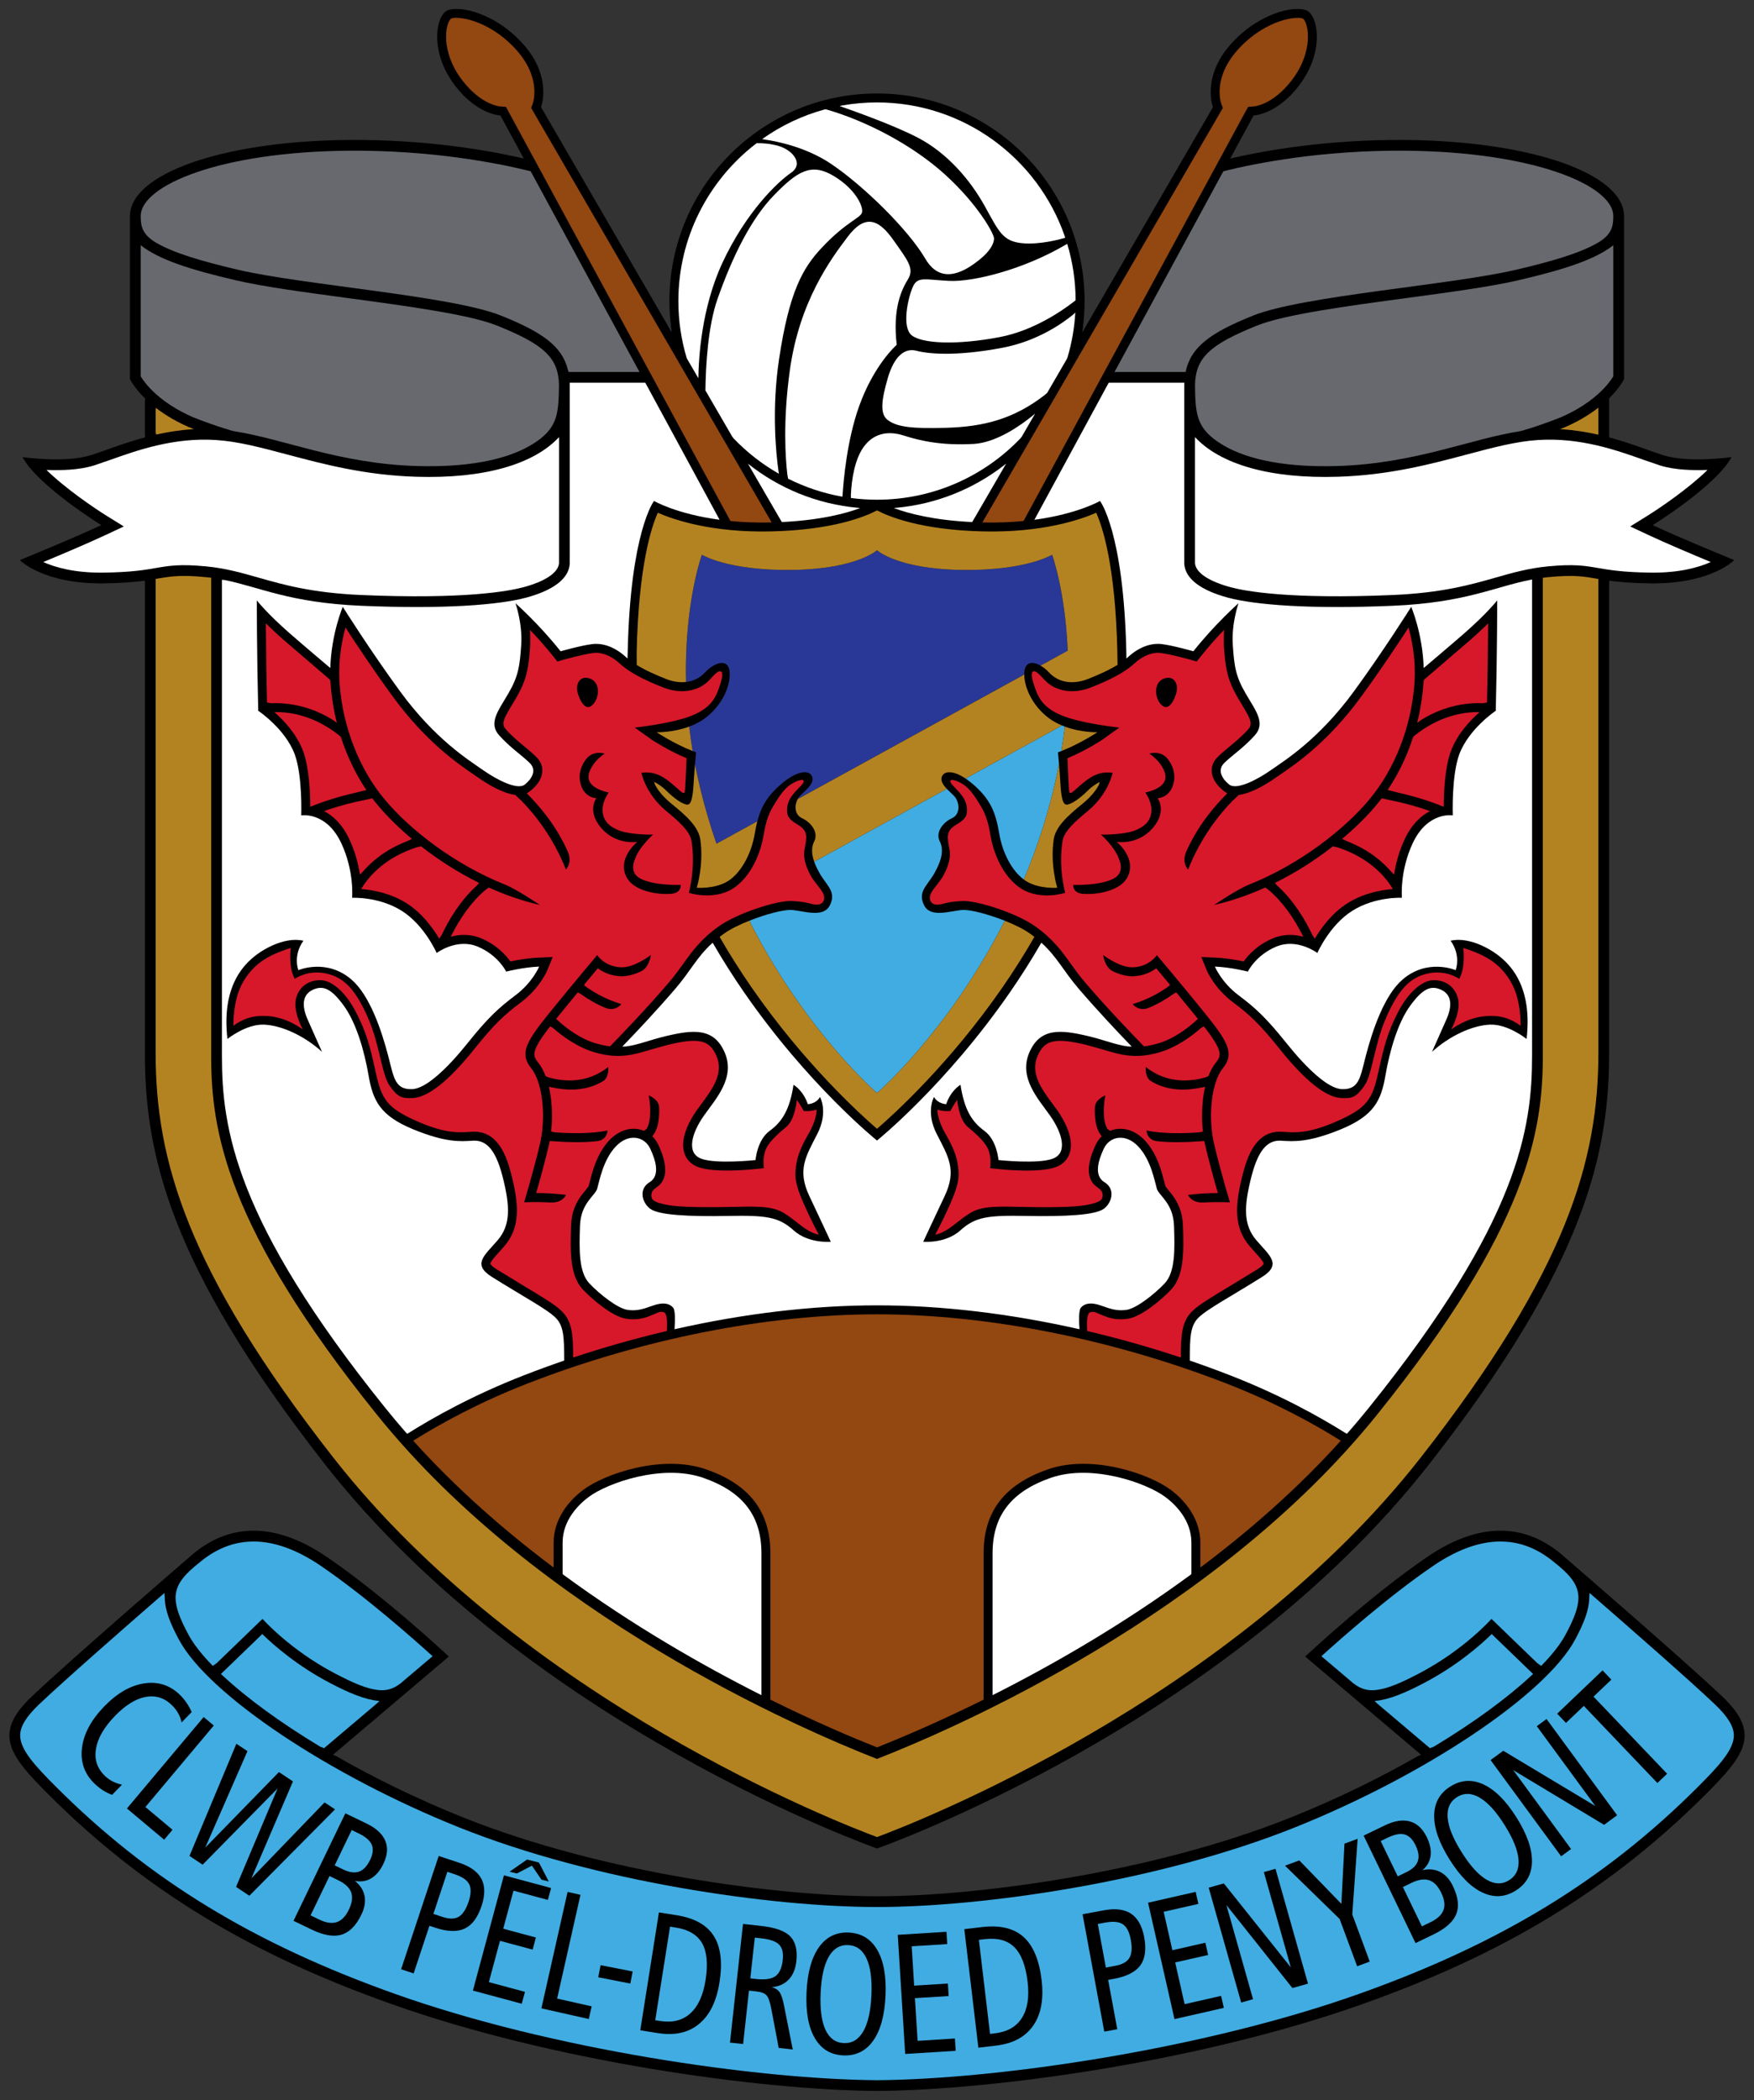 <svg xmlns="http://www.w3.org/2000/svg" xmlns:xlink="http://www.w3.org/1999/xlink" version="1.1" id="Ñëîé_1" x="0px" y="0px" width="289px" height="346px" viewBox="0 0 289 346" xml:space="preserve"><rect x="0" y="0" width="289" height="346" fill="#333333" stroke="none"/> <g> <path d="M178.304,54.792l21.553-37.142c0,0-2.03-5.177,3.347-10.823c4.917-5.167,10.969-6.053,12.396-4.919 c1.724,1.368,2.424,6.978-1.573,12.201c-3.69,4.819-7.479,4.918-7.479,4.918l-3.741,6.903l-0.105,0.186 c5.92-1.365,16.104-3.145,28.729-3.056c20.958,0.148,36.159,5.609,36.159,12.545v26.861c0,0-0.658,1.38-2.469,3.164l0.008,0.23 v5.978l0.027,0.233c3.673,0.99,6.729,2.257,8.928,2.939c4.279,1.329,11.217,0.295,11.217,0.295 c-2.51,4.723-12.988,11.217-12.988,11.217c4.723,2.213,13.43,5.756,13.43,5.756s-3.836,3.985-13.873,3.837 c-3.104-0.045-5.147-0.232-6.719-0.447l-0.021,0.298v76.942c0.099,16.923-3.847,35.322-29.614,68.282 c-33.847,43.294-91.012,63.362-91.012,63.362s-57.166-20.068-91.012-63.362c-25.769-32.96-29.715-51.359-29.616-68.282V95.672 l-0.443,0.051c-1.514,0.19-3.465,0.349-6.297,0.391C7.097,96.262,3.26,92.277,3.26,92.277s8.708-3.542,13.431-5.756 c0,0-10.479-6.494-12.988-11.217c0,0,6.937,1.034,11.216-0.295c2.213-0.687,5.295-1.965,9-2.959l-0.046-0.534v-5.46l0.045-0.391 c-1.839-1.801-2.505-3.2-2.505-3.2V35.604c0-6.936,15.201-12.397,36.158-12.545c12.315-0.086,22.31,1.604,28.287,2.955l0.438,0.099 l-3.842-7.086c0,0-3.788-0.1-7.477-4.918C70.979,8.885,71.68,3.275,73.402,1.907c1.426-1.134,7.478-0.248,12.397,4.919 c5.376,5.646,3.345,10.823,3.345,10.823l21.375,36.837l0.161,0.263c-0.253-1.677-0.384-3.395-0.384-5.144 c0-18.891,15.313-34.204,34.204-34.204c18.892,0,34.204,15.313,34.204,34.204c0,1.557-0.104,3.088-0.306,4.59 c-0.043,0.325-0.092,0.649-0.143,0.971"></path> <path fill="#293896" d="M124.452,135.495l-6.381,3.506l-0.1-0.21c-0.99-2.877-1.878-5.888-2.63-9.027 c-0.262-1.096-0.499-2.178-0.71-3.241l-0.123-0.599c0.093-1.119,0.179-1.976,0.179-1.976c-0.192-0.068-0.383-0.14-0.575-0.214 l-0.059-0.421c-0.176-1.107-0.329-2.192-0.456-3.255l-0.014-0.358c0.447-0.167,0.897-0.361,1.34-0.591 c3.188-1.653,5.313-5.196,5.313-8.028c0-2.834-2.48-2.008-4.132-0.237c-0.859,0.92-1.94,1.394-3.08,1.521l0.004-0.348 c-0.264-12.694,2.616-20.625,2.616-20.625s4.253,2.656,14.883,2.509c10.631-0.148,13.972-3.247,13.972-3.247h0.001 c0,0,3.341,3.099,13.972,3.247c10.631,0.147,14.883-2.509,14.883-2.509s2.143,5.898,2.563,15.662l0.016,0.146l-4.253,2.337 l-0.239,0.132c-1.355-0.776-2.678-0.658-2.678,1.411l-0.208,0.174l-36.671,20.156l-0.44,0.219c0.074-0.135,0.157-0.257,0.246-0.36 c0.708-0.827,2.597-2.125,2.125-3.307c-0.471-1.18-2.479-1.062-5.194,1.298c-2.165,1.883-3.204,3.615-3.835,6.035L124.452,135.495z "></path> <path fill="#40ACE2" d="M165.389,152.028c-9.199,17.982-20.889,28.064-20.889,28.064s-11.67-10.064-20.862-28.017l-0.13-0.399 c2.703-1.068,5.628-1.827,6.882-1.752c2.007,0.118,5.313,1.417,6.376-0.827c1.062-2.243-0.591-3.188-1.771-5.313 c-0.367-0.659-0.653-1.273-0.854-1.848l0.366-0.16l21.187-11.646l0.304-0.17c0.468,0.493,1.003,0.946,1.314,1.308 c0.708,0.826,1.061,2.833-0.473,3.542c-1.535,0.708-2.716,2.362-2.007,3.778c0.708,1.417,0.353,3.07-0.827,5.195 c-1.181,2.125-2.833,3.07-1.771,5.313c1.063,2.243,4.37,0.944,6.376,0.827c1.267-0.075,4.237,0.698,6.962,1.782L165.389,152.028z"></path> <path fill="#40ACE2" d="M159.098,128.271c0.405,0.273,0.835,0.601,1.282,0.99c2.717,2.362,3.662,4.487,4.252,8.029 c0.549,3.3,2.125,6.191,4.056,7.621l0.182-0.418c1.876-4.529,3.526-9.447,4.791-14.729c0.253-1.061,0.482-2.106,0.689-3.137 l0.134-0.81c-0.089-1.066-0.169-1.869-0.169-1.869c0.198-0.07,0.396-0.145,0.593-0.222l0.042-0.424 c0.173-1.078,0.319-2.135,0.445-3.171l0.064-0.417c-0.168-0.062-0.338-0.128-0.508-0.2l-0.311,0.205l-15.241,8.375L159.098,128.271 z"></path> <path d="M144.5,344.5c-19.482-0.147-53.426-4.87-79.992-14.315c-19.987-7.105-38.814-16.823-56.525-34.534 c-6.509-6.51-9.15-10.037-2.804-16.088c6.347-6.051,26.713-23.613,26.713-23.613c5.018-4.133,12.25-6.051,21.991,0.59 c9.486,6.469,20.071,16.383,20.071,16.383l-19.09,16.186l0.517,0.215c6.243,3.59,13.339,7.074,20.935,10.115 c23.139,9.267,52.147,12.988,68.185,12.988h0.001c16.037,0,45.045-3.722,68.185-12.988c7.595-3.041,14.69-6.525,20.935-10.115 l0.518-0.215l-19.09-16.186c0,0,10.584-9.914,20.071-16.383c9.74-6.641,16.972-4.723,21.989-0.59c0,0,20.367,17.563,26.715,23.613 c6.344,6.051,3.702,9.578-2.806,16.088c-17.709,17.711-36.537,27.429-56.524,34.534C197.927,339.63,163.983,344.353,144.5,344.5 L144.5,344.5z"></path> <path fill="#67696F" d="M31.82,68.748c-5.694-2.468-8.016-5.717-8.636-6.741c0-0.619,0-13.281,0-20.842l0.003-0.768 c2.973,2.398,8.347,4.078,15.681,5.786c4.521,1.053,11.221,1.955,18.313,2.911c9.884,1.331,20.104,2.708,24.673,4.536 c7.832,3.132,10.132,5.323,10.252,9.767c-0.075,4.823-0.148,7.258-4.578,9.911c-4.32,2.588-10.921,3.718-18.89,3.472 c-12.843-0.396-21.885-4.477-30.11-5.738C38.53,71.042,36.098,70.435,31.82,68.748z"></path> <path fill="#FFFFFF" d="M92.108,72.019c-0.001,8.592-0.001,20.631-0.001,20.758c-0.104,1.559-2.257,3.012-5.917,3.988 c-2.346,0.625-9.634,2.001-26.624,1.271c-8.159-0.353-12.845-1.688-16.98-2.868c-2.778-0.792-5.402-1.541-8.607-1.849 c-4.327-0.416-6.087-0.113-8.316,0.269c-1.88,0.324-4.009,0.689-8.556,0.756c-4.772,0.07-7.984-0.853-9.982-1.743 c2.976-1.237,7.375-3.096,10.317-4.475l2.958-1.387l-2.776-1.722c-2.088-1.295-6.882-4.556-9.966-7.592 c2.417,0.095,5.422,0.011,7.785-0.723l2.769-0.948c4.401-1.566,10.43-3.713,17.401-3.256c3.633,0.237,7.374,1.234,11.706,2.386 c5.999,1.596,12.798,3.405,21.267,3.667C79.697,78.895,87.91,76.53,92.108,72.019z"></path> <path fill="#40ACE2" d="M144.489,342.73c20.022-0.151,53.729-5.083,79.41-14.214c23.339-8.298,40.569-18.82,55.867-34.12 c3.367-3.366,5.942-6.132,5.914-8.498c-0.017-1.46-0.996-3.067-3.08-5.054c-4.089-3.899-14.173-12.727-20.697-18.398l-0.051,0.813 c-0.025,2.047-0.915,4.252-2.346,6.911c-4.858,9.03-24.702,22.318-46.162,30.912c-22.502,9.01-51.46,13.113-68.843,13.113H144.5 c-17.383,0-46.34-4.104-68.843-13.113c-21.458-8.594-41.305-21.882-46.161-30.912c-1.43-2.659-2.32-4.864-2.346-6.911l-0.051-0.813 c-6.524,5.672-16.607,14.499-20.698,18.398c-2.084,1.986-3.063,3.594-3.08,5.054c-0.028,2.366,2.546,5.132,5.914,8.498 c15.298,15.3,32.528,25.822,55.866,34.12c25.682,9.131,59.388,14.063,79.411,14.214H144.489z"></path> <path fill="#67696F" d="M195.22,61.284h-11.364l-0.234,0.03l17.835-32.898l0.13-0.208c5.495-1.356,16.275-3.473,29.831-3.377 c21.247,0.149,34.399,5.709,34.399,10.773c0,1.55-0.181,2.998-2.525,4.377c-2.856,1.68-7.448,3.055-13.562,4.478 c-10.774,2.51-35.125,4.28-43.243,7.527c-7.021,2.809-10.288,5.175-11.137,9.299L195.22,61.284z"></path> <path fill="#FFFFFF" d="M196.305,259.021v-4.843c0-3.758-2.682-6.329-4.281-7.526c-3.18-2.385-12.198-5.489-18.85-3.182 c-6.572,2.28-9.634,6.247-9.634,12.479v23.097l-0.001,0.248c9.66-4.869,21.29-11.503,32.757-19.933L196.305,259.021z"></path> <path fill="#FFFFFF" d="M92.697,259.147v-4.969c0-3.758,2.682-6.329,4.279-7.526c3.181-2.385,12.2-5.489,18.851-3.182 c6.573,2.28,9.634,6.247,9.634,12.479v23.048v0.296c-9.662-4.868-21.288-11.502-32.755-19.931L92.697,259.147z"></path> <path fill="#67696F" d="M250.472,71.042c-8.226,1.262-17.268,5.342-30.111,5.738c-7.968,0.246-14.569-0.884-18.889-3.472 c-4.43-2.652-4.505-5.088-4.578-9.911c0.119-4.443,2.42-6.634,10.251-9.767c4.57-1.828,14.789-3.205,24.674-4.536 c7.092-0.956,13.793-1.858,18.313-2.911c7.334-1.708,12.708-3.388,15.682-5.786l0.003,0.768c0,7.561,0,20.223,0,20.842 c-0.621,1.023-2.94,4.272-8.635,6.741C252.903,70.435,250.472,71.042,250.472,71.042z"></path> <path fill="#FFFFFF" d="M220.414,78.55c8.468-0.262,15.269-2.071,21.268-3.667c4.332-1.152,8.072-2.148,11.706-2.386 c6.973-0.457,13,1.689,17.401,3.256l2.767,0.948c2.365,0.733,5.368,0.818,7.785,0.723c-3.084,3.036-7.876,6.297-9.964,7.592 l-2.776,1.722l2.958,1.387c2.941,1.379,7.341,3.238,10.316,4.475c-1.996,0.891-5.21,1.813-9.982,1.743 c-4.546-0.066-6.677-0.432-8.556-0.756c-2.229-0.382-3.988-0.685-8.315-0.269c-3.205,0.309-5.83,1.057-8.605,1.849 c-4.136,1.18-8.822,2.516-16.981,2.868c-16.991,0.73-24.279-0.646-26.623-1.271c-3.659-0.976-5.813-2.429-5.917-3.988 c0-0.126-0.001-12.166-0.001-20.758C201.092,76.53,209.304,78.895,220.414,78.55z"></path> <path fill="#D7182A" d="M54.649,118.499c-3.837-2.328-7.479-2.742-9.994-2.638l-0.662-0.117c-0.117-5.172-0.167-9.915-0.189-13.042 c0.799,0.792,1.767,1.709,2.967,2.759l7.618,6.545l0.083,0.609c0.146,2.122,0.486,4.301,1.028,6.469L54.649,118.499z"></path> <path fill="#D7182A" d="M78.577,145.895c-2.802,2.523-4.698,5.795-5.821,8.177l-0.39,0.583c-1-1.694-2.802-4.228-5.423-5.865 c-2.726-1.704-5.676-2.181-7.435-2.308l0.368-0.599c1.345-1.988,3.948-4.696,8.7-6.261l0.808-0.181 c2.772,2.166,6.003,4.272,9.557,6.029L78.577,145.895z"></path> <path fill="#D7182A" d="M67.081,138.592c-3.471,1.34-5.792,3.271-7.307,5.029l-0.479,0.476c-0.243-1.656-0.736-3.682-1.713-5.777 c-1.204-2.578-2.762-3.956-4.199-4.683l0.879-0.301c1.643-0.549,3.698-1.123,6.154-1.6l0.928-0.208 c0.298,0.393,0.604,0.779,0.922,1.158c1.438,1.72,3.336,3.627,5.604,5.53L67.081,138.592z"></path> <path fill="#D7182A" d="M58.455,130.639c-2.777,0.629-4.973,1.357-6.572,1.983l-0.76,0.299c-0.007-2.205-0.166-6.389-1.169-9.126 c-1.036-2.827-3.182-5.096-4.74-6.465l0.846-0.006c2.626,0.118,6.151,0.942,9.741,3.77l0.357,0.307 c0.977,3.053,2.37,6.036,4.207,8.761C60.367,130.162,58.868,130.545,58.455,130.639z"></path> <path fill="#D7182A" d="M234.351,118.499c3.838-2.328,7.479-2.742,9.996-2.638l0.662-0.117c0.115-5.172,0.167-9.915,0.188-13.042 c-0.8,0.792-1.768,1.709-2.968,2.759l-7.618,6.545l-0.083,0.609c-0.146,2.122-0.484,4.301-1.028,6.469L234.351,118.499z"></path> <path fill="#D7182A" d="M210.423,145.895c2.802,2.523,4.699,5.795,5.824,8.177l0.388,0.583c1.001-1.694,2.803-4.228,5.423-5.865 c2.726-1.704,5.676-2.181,7.436-2.308l-0.369-0.599c-1.345-1.988-3.948-4.696-8.699-6.261l-0.807-0.181 c-2.773,2.166-6.003,4.272-9.557,6.029L210.423,145.895z"></path> <path fill="#D7182A" d="M221.92,138.592c3.471,1.34,5.791,3.271,7.308,5.029l0.478,0.476c0.243-1.656,0.737-3.682,1.715-5.777 c1.203-2.578,2.764-3.956,4.198-4.683l-0.879-0.301c-1.644-0.549-3.699-1.123-6.154-1.6l-0.927-0.208 c-0.3,0.393-0.605,0.779-0.922,1.158c-1.438,1.72-3.338,3.627-5.604,5.53L221.92,138.592z"></path> <path fill="#D7182A" d="M230.546,130.639c2.777,0.629,4.974,1.357,6.572,1.983l0.759,0.299c0.008-2.205,0.165-6.389,1.168-9.126 c1.038-2.827,3.183-5.096,4.741-6.465l-0.846-0.006c-2.628,0.118-6.152,0.942-9.74,3.77l-0.359,0.307 c-0.976,3.053-2.368,6.036-4.208,8.761C228.633,130.162,230.135,130.545,230.546,130.639z"></path> <path fill="#934711" d="M161.978,86.078c2.343,0.055,4.479-0.031,6.401-0.209l0.278-0.049l36.592-67.497l0.415-0.728l0.825-0.044 c0.13-0.007,3.206-0.218,6.364-4.342c3.622-4.732,2.776-9.393,1.852-10.13c-0.781-0.452-5.859-0.041-10.435,4.765 c-4.606,4.837-3.101,9.1-3.034,9.279l0.246,0.665l-39.641,68.314L161.978,86.078z"></path> <path fill="#934711" d="M127.009,85.843L87.868,18.39l-0.343-0.615l0.24-0.651c0.066-0.179,1.571-4.442-3.035-9.279 c-4.576-4.806-9.654-5.216-10.411-4.782c-0.949,0.754-1.795,5.415,1.829,10.147c3.157,4.125,6.234,4.335,6.364,4.342l0.845,0.045 l36.899,68.063l0.111,0.187c1.989,0.193,4.209,0.29,6.657,0.232c0.044-0.001,0.089-0.002,0.134-0.003L127.009,85.843z"></path> <path fill="#FFFFFF" d="M125.988,22.99c2.084,0.302,6.846,1.254,10.936,4.005c5.412,3.64,12.791,10.921,15.545,15.644 c2.755,4.723,6.986,1.672,8.855,0.196c1.869-1.476,2.459-2.754,2.459-3.542c0-0.787-2.655-5.608-8.067-10.528 c-5.292-4.811-12.842-8.776-19.43-10.696l-0.284-0.074c-3.789,1.02-7.309,2.705-10.426,4.921L125.988,22.99z"></path> <path fill="#FFFFFF" d="M124.421,23.778c-7.692,5.993-12.648,15.343-12.648,25.828c0,3.278,0.484,6.444,1.385,9.432l0.328,0.558 l1.328,2.29l0.254,0.433c0.038-3.298,0.503-11.561,3.95-18.99c3.909-8.428,9.149-13.38,11.314-14.856 c2.165-1.476,0.295-3.739-2.065-4.428c-1.398-0.407-2.727-0.47-3.579-0.454L124.421,23.778z"></path> <path fill="#FFFFFF" d="M175.413,38.853c-4.458-12.781-16.633-21.976-30.913-21.976c-1.968,0-3.895,0.174-5.767,0.508l-0.401,0.085 c2.651,0.919,9.033,3.206,12.858,5.194c4.92,2.558,8.658,6.986,11.02,11.217c2.361,4.23,2.951,5.903,6.298,6.198 c2.809,0.248,6.033-0.614,6.994-0.897L175.413,38.853z"></path> <path fill="#FFFFFF" d="M175.579,40.323c-6.908,4.072-15.218,6.149-19.175,5.957c-4.034-0.197-5.214-0.788-6.001,0.984 c-0.788,1.771-1.87,6.591-0.198,7.97c1.672,1.377,7.379,1.673,14.562,0.295c5.459-1.048,10.123-4.253,12.045-5.731l0.414-0.32 c-0.011-3.228-0.493-6.347-1.381-9.292L175.579,40.323z"></path> <path fill="#67696F" d="M87.135,28.14c-5.576-1.359-16.222-3.404-29.551-3.31c-21.248,0.149-34.399,5.709-34.399,10.773 c0,1.55,0.181,2.998,2.525,4.377c2.855,1.68,7.449,3.055,13.561,4.478c10.774,2.51,35.126,4.28,43.243,7.527 c6.852,2.741,10.128,5.061,11.071,9.001l0.097,0.296h11.216l0.471,0.01L87.43,28.205L87.135,28.14z"></path> <path fill="#FFFFFF" d="M103.425,107.331c0.448-19.777,4.331-24.794,4.331-24.794s3.661,2.136,10.793,3.098l-0.055-0.129 l-12.17-22.45l-0.443,0H93.877v0.295v29.518c-0.146,2.509-2.803,4.427-7.231,5.608c-4.428,1.181-13.43,1.918-27.155,1.328 c-11.821-0.509-16.573-3.046-22.471-4.24l-0.455-0.04v77.799l-0.001,0.594c0,11.9,2.079,27.176,26.909,58.037 c1.117,1.389,2.263,2.75,3.434,4.089l0.187,0.192c4.306-2.713,10.903-6.407,19.258-9.654c2.18-0.85,4.39-1.656,6.621-2.423 l-0.01-0.197c-0.008-3.727-0.105-5.546-1.416-6.855c-1.417-1.417-5.432-3.543-10.507-6.731c-3.313-2.079-1.182-3.542,0.943-6.021 c2.126-2.479,2.126-5.432,0.826-10.509c-1.298-5.076-3.069-6.021-4.959-5.903c-1.888,0.118-4.368,0.354-9.799-1.89 c-5.431-2.242-6.612-4.722-7.32-8.854s-2.068-8.778-4.132-11.571c-2.008-2.715-3.306-3.306-4.959-2.598 c-1.957,0.839-1.889,2.833-0.945,4.959c0.945,2.126,2.362,5.313,2.362,5.313c-2.834-2.597-6.612-4.369-9.563-4.486 c-2.952-0.117-6.022,2.362-6.022,2.362c-0.945-8.265,2.243-12.516,6.14-14.759c3.897-2.244,6.376-1.417,6.376-1.417 c-1.771,2.48-0.826,4.841-0.826,4.841s4.604-2.007,8.736,1.535c2.986,2.559,4.958,8.266,6.14,12.87 c0.854,3.33,1.063,5.312,3.896,5.195c2.269-0.095,5.785-3.425,9.091-7.557c3.305-4.132,5.077-5.785,7.911-7.91 c2.833-2.125,3.896-4.723,3.896-4.723c-2.717,0.118-5.432,0.827-5.432,0.827s-1.299-2.716-4.723-4.132 c-3.425-1.417-6.73,1.063-6.73,1.063s-2.006-4.604-5.785-6.966c-3.778-2.361-8.147-2.125-8.147-2.125s0.396-4.328-1.771-8.974 c-2.479-5.312-6.612-4.604-6.612-4.604s0.236-6.494-1.063-10.036c-1.545-4.214-6.021-7.203-6.021-7.203 c-0.236-9.681-0.236-18.182-0.236-18.182s1.653,2.125,5.43,5.431c2.085,1.824,6.681,5.711,6.681,5.711 c0.167-5.673,2.056-10.08,2.056-10.08s4.525,7.203,9.446,13.932c5.785,7.911,11.334,11.335,13.696,12.988 c2.361,1.652,5.667,3.306,6.848,2.36c1.181-0.944,2.007-2.36,0.826-3.542c-1.181-1.181-3.306-2.598-5.077-4.604 c-1.771-2.007-0.118-4.016,1.535-6.848c1.653-2.834,1.889-4.487,2.125-8.029c0.236-3.542-0.944-6.848-0.944-6.848 s3.777,3.306,7.438,7.911c0,0,3.306-0.945,5.195-1.181c1.889-0.236,3.896,0.591,5.549,2.125c0.089,0.082,0.182,0.165,0.279,0.246 C103.396,108.492,103.417,107.65,103.425,107.331z"></path> <path fill="#FFFFFF" d="M185.592,108.493c-0.002-0.387-0.007-0.775-0.016-1.162c-0.448-19.777-4.332-24.794-4.332-24.794 s-3.621,2.114-10.682,3.083l-0.139,0.04l12.247-22.592l0.249-0.012h12.227l-0.023,0.295v29.518 c0.147,2.509,2.804,4.427,7.232,5.608c4.427,1.181,13.43,1.918,27.155,1.328c12.008-0.516,16.72-3.126,22.752-4.296l0.174-0.033 v77.777c0,0.01,0,0.61,0,0.61c0,11.925-2.079,27.232-26.908,58.093c-1.169,1.451-2.369,2.875-3.597,4.271l-0.192-0.095 c-4.309-2.704-10.843-6.345-19.09-9.549c-2.13-0.829-4.285-1.619-6.464-2.366l-0.146-0.052c0.004-3.864,0.081-5.725,1.416-7.058 c1.417-1.417,5.431-3.543,10.508-6.731c3.311-2.079,1.181-3.542-0.944-6.021c-2.126-2.479-2.126-5.432-0.827-10.509 c1.3-5.076,3.07-6.021,4.959-5.903s4.369,0.354,9.799-1.89c5.432-2.242,6.614-4.722,7.321-8.854 c0.709-4.133,2.068-8.778,4.133-11.571c2.007-2.715,3.306-3.306,4.959-2.598c1.957,0.839,1.89,2.833,0.943,4.959 c-0.943,2.126-2.36,5.313-2.36,5.313c2.834-2.597,6.611-4.369,9.563-4.486c2.952-0.117,6.022,2.362,6.022,2.362 c0.943-8.265-2.244-12.516-6.141-14.759S239.015,155,239.015,155c1.771,2.48,0.827,4.841,0.827,4.841s-4.605-2.007-8.738,1.535 c-2.985,2.559-4.959,8.266-6.139,12.87c-0.854,3.33-1.063,5.312-3.896,5.195c-2.27-0.095-5.784-3.425-9.09-7.557 c-3.308-4.132-5.079-5.785-7.912-7.91c-2.833-2.125-3.896-4.723-3.896-4.723c2.716,0.118,5.433,0.827,5.433,0.827 s1.297-2.716,4.722-4.132c3.425-1.417,6.73,1.063,6.73,1.063s2.007-4.604,5.785-6.966c3.777-2.361,8.147-2.125,8.147-2.125 s-0.396-4.328,1.77-8.974c2.479-5.312,6.612-4.604,6.612-4.604s-0.234-6.494,1.063-10.036c1.545-4.214,6.02-7.203,6.02-7.203 c0.237-9.681,0.237-18.182,0.237-18.182s-1.653,2.125-5.431,5.431c-2.086,1.824-6.683,5.711-6.683,5.711 c-0.166-5.673-2.055-10.08-2.055-10.08s-4.524,7.203-9.445,13.932c-5.786,7.911-11.335,11.335-13.698,12.988 c-2.359,1.652-5.666,3.306-6.848,2.36c-1.179-0.944-2.005-2.36-0.826-3.542c1.182-1.181,3.308-2.598,5.078-4.604 c1.771-2.007,0.117-4.016-1.536-6.848c-1.651-2.834-1.887-4.487-2.124-8.029c-0.236-3.542,0.944-6.848,0.944-6.848 s-3.777,3.306-7.438,7.911c0,0-3.306-0.945-5.195-1.181s-3.896,0.591-5.55,2.125L185.592,108.493z"></path> <path fill="#FFFFFF" d="M171.481,155.486c-1.608,2.771-3.294,5.425-5.023,7.928c-10.653,15.418-21.958,24.499-21.958,24.499 s-11.305-9.08-21.957-24.499c-1.762-2.551-3.479-5.256-5.114-8.085l-0.228,0.192c-2.438,2.277-3.431,4.466-5.938,7.391 c-3.224,3.761-6.697,7.421-8.732,9.523l0.654-0.026c2.027-0.268,3.863-1.07,6.543-1.705c4.487-1.063,7.911-1.417,9.682,2.715 c1.771,4.131-1.417,7.555-3.425,10.39c-2.007,2.834-2.952,6.139-0.472,7.085c2.48,0.942,8.974,0.234,8.974,0.234 s0.236-3.306,2.361-4.84c2.125-1.535,3.306-3.66,3.896-7.558c0,0,1.535,0.826,2.362,3.189c0,0,1.299,0,2.007-1.181 c0,0,1.417,2.479-0.473,6.139c-1.888,3.661-3.305,5.903-1.298,10.155c2.006,4.249,3.542,7.555,3.542,7.555s-3.661,0.354-6.14-1.891 c-2.479-2.242-4.604-2.479-10.862-2.358c-6.257,0.116-11.334-0.121-12.751-1.181c-1.416-1.063-1.889-3.307-0.118-4.369 c1.771-1.063,1.063-3.542,0.118-5.549c-0.944-2.008-3.541-2.598-5.667-0.355c-2.125,2.243-2.716,5.785-3.07,6.967 s-2.715,2.361-2.833,6.14s-0.237,7.556,1.535,9.446c1.771,1.887,4.723,4.131,6.258,4.366c1.535,0.237,2.598-0.116,4.25-0.706 c1.653-0.592,2.715-0.355,3.306,0.354c0.368,0.439,0.323,2.16,0.237,3.398l-0.001,0.15c11.22-2.54,22.575-3.934,33.354-3.934h0.001 c10.722,0,22.013,1.38,33.173,3.894l0.191,0.037c-0.094-1.243-0.155-3.089,0.227-3.546c0.59-0.709,1.652-0.945,3.306-0.354 c1.653,0.59,2.716,0.943,4.251,0.706c1.535-0.235,4.485-2.479,6.258-4.366c1.77-1.891,1.652-5.668,1.532-9.446 c-0.116-3.778-2.479-4.958-2.831-6.14c-0.354-1.182-0.945-4.724-3.07-6.967c-2.127-2.242-4.723-1.652-5.667,0.355 c-0.945,2.007-1.654,4.486,0.118,5.549c1.77,1.063,1.3,3.306-0.118,4.369c-1.417,1.06-6.494,1.297-12.752,1.181 c-6.258-0.121-8.382,0.116-10.861,2.358c-2.48,2.245-6.141,1.891-6.141,1.891s1.535-3.306,3.543-7.555 c2.007-4.252,0.59-6.494-1.3-10.155c-1.888-3.66-0.473-6.139-0.473-6.139c0.709,1.181,2.007,1.181,2.007,1.181 c0.827-2.363,2.363-3.189,2.363-3.189c0.589,3.897,1.77,6.022,3.896,7.558c2.126,1.534,2.36,4.84,2.36,4.84 s6.495,0.708,8.975-0.234c2.479-0.946,1.534-4.251-0.473-7.085c-2.007-2.835-5.195-6.259-3.423-10.39 c1.771-4.132,5.193-3.778,9.68-2.715c2.679,0.635,4.518,1.438,6.544,1.705l0.654,0.026c-2.036-2.102-5.509-5.763-8.732-9.523 c-2.581-3.012-3.559-5.243-6.157-7.595L171.481,155.486z"></path> <path fill="#FFFFFF" d="M123.586,77.002l5.085,8.763l0.16,0.248c6.318-0.308,10.458-1.397,12.888-2.302l-0.335-0.042 c-6.823-0.617-13.067-3.235-18.141-7.266L123.586,77.002z"></path> <path fill="#FFFFFF" d="M165.295,76.765c-4.999,3.834-11.089,6.319-17.724,6.909l-0.298,0.034 c2.428,0.906,6.569,1.997,12.896,2.306l0.139-0.21l5.475-9.431L165.295,76.765z"></path> <path fill="#FFFFFF" d="M140.196,81.551c0.117-2.673,0.667-5.846,2.04-7.82c1.574-2.263,3.937-2.854,6.69-1.968 c2.756,0.885,6.297,1.672,11.513,1.377c3.746-0.212,7.75-3.067,9.703-4.657l0.406-0.327l-2.211,3.81l-0.182,0.234 c-5.964,6.24-14.364,10.133-23.656,10.133c-1.454,0-2.886-0.096-4.29-0.281L140.196,81.551z"></path> <path fill="#FFFFFF" d="M129.734,78.219c-0.313-2.622-0.763-8.746,0.4-17.181c1.575-11.413,6.79-18.399,9.545-22.039 c2.755-3.641,4.978-3.048,7.477,0.492c2.361,3.345,3.542,4.723,2.46,6.494c-1.083,1.771-2.558,4.821-1.869,10.823 c0,0-3.739,3.246-6.198,10.134c-1.996,5.588-2.567,12.211-2.711,14.512l-0.041,0.382c-3.16-0.558-6.165-1.571-8.946-2.968 L129.734,78.219z"></path> <path fill="#FFFFFF" d="M176.868,51.788c-1.727,1.429-5.89,4.407-11.707,5.511c-7.772,1.476-12.3,0.984-14.167,0.492 c-1.87-0.492-3.641,0.787-4.723,4.525c-1.083,3.74-1.292,5.919,0,6.888c1.574,1.181,4.113,1.438,9.641,1.279 c6.105-0.174,11.127-1.431,16.233-5.414l0.394-0.343l3.266-5.626l0.113-0.315c0.684-2.335,1.113-4.776,1.257-7.292L176.868,51.788z "></path> <path fill="#FFFFFF" d="M128.269,77.624c-0.396-2.808-1.159-10.119,0.094-18.455c1.674-11.118,3.898-14.992,6.986-18.3 c4.133-4.427,6.495-4.92,6.691-5.903c0.197-0.984-1.082-3.838-4.723-6.002c-3.64-2.165-5.903-0.787-9.741,3.148 c-3.837,3.936-6.887,10.134-9.347,17.12c-1.599,4.543-1.95,11.085-2.001,15.103l0.204,0.341l4.167,7.181l0.22,0.32 c2.2,2.307,4.731,4.292,7.519,5.882L128.269,77.624z"></path> <path fill="#40ACE2" d="M28.928,263.257c0.009,1.653,0.772,3.554,2.128,6.073c0.829,1.543,2.188,3.28,4.006,5.143l0.647-0.462 l7.546-7.288c0,0,4.463,5.08,11.955,9.003c2.901,1.521,5.153,2.519,7.157,2.729c1.402,0.146,2.731-0.22,4.185-1.574 c2.188-1.854,3.989-3.381,4.725-4.007c-3.201-2.902-11.162-9.938-18.394-14.869c-7.514-5.125-14.198-5.355-19.835-0.713 C30.637,259.194,28.916,260.898,28.928,263.257z"></path> <path fill="#40ACE2" d="M62.033,280.712c-4.393,3.722-8.635,7.315-8.635,7.315l-0.638-0.248 c-6.614-3.986-12.126-8.04-16.056-11.702l-0.305-0.273c1.365-1.317,5.303-5.119,6.815-6.58c1.88,1.835,5.747,5.228,11.173,8.071 c3.185,1.669,5.768,2.748,8.13,2.96L62.033,280.712z"></path> <path fill="#40ACE2" d="M260.073,263.257c-0.008,1.653-0.771,3.554-2.128,6.073c-0.829,1.543-2.188,3.28-4.008,5.143l-0.647-0.462 l-7.544-7.288c0,0-4.463,5.08-11.956,9.003c-2.901,1.521-5.153,2.519-7.157,2.729c-1.401,0.146-2.731-0.22-4.185-1.574 c-2.189-1.854-3.989-3.381-4.725-4.007c3.2-2.902,11.159-9.938,18.394-14.869c7.515-5.125,14.198-5.355,19.836-0.713 C258.364,259.194,260.086,260.898,260.073,263.257z"></path> <path fill="#40ACE2" d="M226.967,280.712c4.392,3.722,8.636,7.315,8.636,7.315l0.639-0.248c6.613-3.986,12.125-8.04,16.055-11.702 l0.307-0.273c-1.367-1.317-5.305-5.119-6.817-6.58c-1.881,1.835-5.745,5.228-11.174,8.071c-3.185,1.669-5.768,2.748-8.13,2.96 L226.967,280.712z"></path> <path fill="#B48321" d="M263.357,71.418v-4.083l0.001-0.167c-1.56,1.212-3.626,2.479-6.325,3.558l0.293,0.002 c2.129,0.133,4.148,0.465,6.032,0.894L263.357,71.418z"></path> <path fill="#B48321" d="M25.644,95.377v77.541c-0.001,0.18-0.001,0.358-0.001,0.538c0,17.576,5.078,35.737,29.241,66.644 c31.359,40.11,83.65,60.355,89.618,62.569c5.968-2.214,58.258-22.459,89.617-62.569c24.163-30.907,29.24-49.068,29.24-66.654 c0-0.18,0-0.358-0.001-0.538V95.598l-0.004-0.21c-2.304-0.393-3.872-0.719-8.163-0.307c-0.327,0.032-0.651,0.068-0.969,0.11 l-0.017,0.187v77.875c0.002,0.203,0.003,0.405,0.003,0.61c0,12.372-2.381,28.231-27.299,59.202 c-26.681,33.159-69.741,51.773-82.408,56.734c-12.667-4.96-55.729-23.575-82.408-56.734c-24.92-30.972-27.301-46.831-27.301-59.146 c0-0.202,0.001-0.405,0.002-0.604V95.179l-0.983-0.099c-3.927-0.376-5.574-0.136-7.592,0.208L25.644,95.377z"></path> <path fill="#B48321" d="M25.644,71.172v-3.59l0.041-0.382c1.554,1.203,3.608,2.457,6.282,3.525l-0.292,0.002 c-2.096,0.131-4.085,0.454-5.943,0.874L25.644,71.172z"></path> <path fill="#934711" d="M68.268,237.25c4.258-2.654,10.642-6.192,18.618-9.295c18.922-7.358,39.383-11.411,57.614-11.411 c18.232,0,38.692,4.053,57.615,11.411c7.953,3.093,14.323,6.619,18.58,9.271l0.219,0.143c-7.084,7.864-15.042,14.823-23.123,20.883 l-0.012-0.213v-3.86c0-3.69-2.217-6.719-4.869-8.708c-3.543-2.656-12.988-5.903-20.22-3.395 c-7.459,2.586-10.625,7.233-10.625,13.873v23.786l-0.014,0.303c-7.521,3.728-13.729,6.339-17.551,7.854 c-3.824-1.515-10.036-4.13-17.564-7.86v-0.368v-23.714c0-6.64-3.168-11.287-10.626-13.873c-7.231-2.509-16.677,0.738-20.219,3.395 c-2.654,1.989-4.871,5.018-4.871,8.708v4.058l-0.223-0.144c-8.006-6.021-15.882-12.921-22.901-20.713L68.268,237.25z"></path> <path d="M31.585,282.067l-1.66,1.715c-0.123-0.556-0.317-1.068-0.584-1.54c-0.268-0.47-0.611-0.908-1.029-1.313 c-1.248-1.209-2.693-1.657-4.333-1.345s-3.318,1.355-5.033,3.126c-1.792,1.851-2.836,3.65-3.13,5.402 c-0.295,1.754,0.186,3.237,1.444,4.455c0.381,0.369,0.808,0.678,1.281,0.922c0.472,0.245,0.99,0.429,1.553,0.55l-1.625,1.678 c-0.543-0.202-1.051-0.456-1.525-0.76c-0.475-0.306-0.935-0.674-1.382-1.106c-1.652-1.599-2.334-3.56-2.05-5.883 c0.285-2.322,1.504-4.595,3.659-6.819c2.115-2.184,4.309-3.45,6.579-3.798s4.231,0.278,5.881,1.876 c0.4,0.388,0.762,0.819,1.084,1.293C31.038,280.993,31.328,281.509,31.585,282.067z"></path> <polygon points="33.557,282.896 35.224,284.294 23.958,297.719 28.424,301.467 27.048,303.107 20.915,297.959 "></polygon> <polygon points="38.948,287.3 40.773,288.513 33.817,304.415 45.958,291.962 48.271,293.501 41.419,309.47 53.478,296.963 55.2,298.108 41.083,312.339 38.895,310.883 45.73,294.669 33.387,307.22 31.22,305.777 "></polygon> <path d="M56.902,298.757l3.488,1.682c1.587,0.765,2.618,1.713,3.089,2.84c0.472,1.129,0.368,2.399-0.313,3.81 c-0.533,1.104-1.199,1.896-1.999,2.376c-0.799,0.479-1.698,0.62-2.694,0.426c0.875,0.701,1.407,1.524,1.593,2.475 c0.185,0.952,0.013,1.976-0.517,3.074c-0.874,1.813-1.965,2.917-3.274,3.311c-1.31,0.395-2.96,0.11-4.955-0.851l-2.96-1.428 L56.902,298.757z M54.295,309.091l-3.125,6.481l1.424,0.688c1.135,0.548,2.101,0.688,2.895,0.426 c0.794-0.264,1.458-0.948,1.992-2.057c0.538-1.113,0.665-2.064,0.379-2.848c-0.285-0.784-1-1.452-2.141-2.002L54.295,309.091z M57.949,301.514l-2.804,5.816l1.424,0.687c1.01,0.486,1.874,0.603,2.593,0.346c0.718-0.26,1.326-0.901,1.823-1.932 c0.472-0.979,0.561-1.813,0.267-2.504c-0.295-0.688-1.021-1.313-2.181-1.872L57.949,301.514z"></path> <path d="M72.284,305.784l3.402,1.129c1.831,0.607,3.048,1.496,3.649,2.664c0.603,1.167,0.608,2.646,0.014,4.436 c-0.637,1.919-1.565,3.165-2.785,3.736c-1.22,0.573-2.84,0.525-4.86-0.146l-0.946-0.313l-2.604,7.844l-2.065-0.686L72.284,305.784z M73.71,308.396l-2.302,6.934l1.479,0.491c1.135,0.377,2.033,0.369,2.696-0.019c0.663-0.391,1.21-1.231,1.639-2.523 c0.4-1.205,0.427-2.147,0.086-2.832c-0.341-0.685-1.147-1.237-2.415-1.657L73.71,308.396z"></path> <polygon points="93.52,311.706 95.643,312.185 91.796,329.282 97.483,330.562 97.013,332.649 89.202,330.892 "></polygon> <rect x="98.602" y="324.158" transform="matrix(-0.981 -0.192 0.192 -0.981 138.345 663.736)" width="5.387" height="2.029"></rect> <path d="M108.567,315.086l2.902,0.458c2.933,0.464,4.977,1.6,6.13,3.407c1.154,1.81,1.471,4.362,0.949,7.66 c-0.495,3.127-1.618,5.411-3.371,6.852c-1.751,1.441-4.011,1.944-6.78,1.506l-2.902-0.459L108.567,315.086z M110.4,317.43 l-2.438,15.416l0.802,0.127c2.039,0.321,3.699-0.093,4.977-1.247c1.278-1.153,2.116-2.979,2.51-5.477 c0.418-2.645,0.232-4.668-0.557-6.067c-0.791-1.4-2.235-2.267-4.333-2.599L110.4,317.43z"></path> <path d="M122.422,316.984l2.991,0.329c2.338,0.256,3.938,0.833,4.803,1.733c0.864,0.9,1.196,2.263,0.995,4.09 c-0.14,1.278-0.558,2.281-1.255,3.009c-0.697,0.729-1.631,1.15-2.801,1.262c0.569,0.137,0.995,0.404,1.28,0.802 c0.286,0.396,0.539,1.154,0.757,2.27l1.427,7.189l-2.313-0.255l-1.22-6.429c-0.214-1.162-0.48-1.913-0.797-2.248 c-0.317-0.337-0.866-0.546-1.648-0.632l-1.235-0.136l-0.966,8.802l-2.163-0.237L122.422,316.984z M124.365,319.239l-0.736,6.711 l0.938,0.104c1.49,0.162,2.561,0.005,3.213-0.473c0.652-0.479,1.049-1.366,1.191-2.664c0.125-1.133-0.069-1.97-0.581-2.511 c-0.511-0.539-1.5-0.892-2.965-1.051L124.365,319.239z"></path> <path d="M139.845,318.404c2.076,0.095,3.64,1.045,4.695,2.854c1.053,1.811,1.508,4.328,1.363,7.559 c-0.146,3.238-0.825,5.708-2.036,7.412c-1.212,1.7-2.855,2.505-4.93,2.412c-2.067-0.093-3.628-1.041-4.682-2.846 c-1.055-1.805-1.509-4.326-1.363-7.564c0.145-3.229,0.824-5.697,2.036-7.403C136.139,319.119,137.778,318.312,139.845,318.404z M139.753,320.469c-1.363-0.062-2.431,0.577-3.203,1.915c-0.772,1.337-1.218,3.326-1.337,5.963 c-0.119,2.646,0.146,4.671,0.795,6.073c0.649,1.4,1.655,2.133,3.019,2.194s2.433-0.583,3.21-1.929 c0.777-1.348,1.225-3.334,1.344-5.963c0.117-2.62-0.151-4.634-0.803-6.045C142.124,321.268,141.117,320.531,139.753,320.469z"></path> <polygon points="147.918,318.777 155.946,318.277 156.072,320.302 150.217,320.668 150.622,327.149 156.183,326.803 156.312,328.865 150.75,329.211 151.189,336.245 157.339,335.86 157.467,337.887 149.143,338.405 "></polygon> <path d="M158.887,317.844l2.918-0.345c2.948-0.35,5.225,0.188,6.824,1.616c1.602,1.426,2.601,3.798,2.992,7.115 c0.374,3.143-0.089,5.645-1.384,7.508c-1.293,1.861-3.333,2.96-6.116,3.289l-2.919,0.347L158.887,317.844z M161.287,319.604 l1.838,15.497l0.807-0.094c2.051-0.243,3.534-1.093,4.451-2.55c0.918-1.457,1.229-3.44,0.93-5.954 c-0.313-2.659-1.042-4.555-2.183-5.689c-1.142-1.132-2.765-1.574-4.874-1.325L161.287,319.604z"></path> <path d="M178.372,315.387l3.524-0.651c1.896-0.352,3.391-0.161,4.481,0.572c1.091,0.732,1.809,2.024,2.153,3.877 c0.365,1.988,0.154,3.527-0.639,4.617c-0.791,1.092-2.233,1.831-4.326,2.217l-0.98,0.183l1.504,8.128l-2.141,0.396L178.372,315.387 z M180.881,316.986l1.329,7.185l1.531-0.285c1.177-0.217,1.961-0.654,2.354-1.316c0.391-0.663,0.464-1.661,0.216-3 c-0.23-1.248-0.66-2.088-1.29-2.522c-0.629-0.435-1.602-0.53-2.916-0.287L180.881,316.986z"></path> <polygon points="189.161,313.484 197.004,311.702 197.452,313.682 191.732,314.98 193.17,321.313 198.604,320.078 199.06,322.095 193.629,323.328 195.188,330.2 201.196,328.836 201.646,330.814 193.516,332.662 "></polygon> <polygon points="199.153,311.011 201.646,310.306 212.683,324.142 208.242,308.438 210.159,307.898 215.513,326.82 212.947,327.547 202.07,313.867 206.458,329.382 204.505,329.935 "></polygon> <polygon points="211.726,307.389 214.079,306.516 221.013,313.673 221.523,303.757 223.695,302.951 222.812,315.425 225.688,323.187 223.612,323.955 220.727,316.17 "></polygon> <path d="M224.681,302.432l3.485-1.685c1.587-0.767,2.97-0.983,4.146-0.651c1.177,0.333,2.106,1.205,2.788,2.614 c0.532,1.104,0.738,2.12,0.615,3.043c-0.121,0.924-0.57,1.716-1.343,2.375c1.094-0.25,2.07-0.153,2.929,0.293 c0.861,0.448,1.555,1.219,2.087,2.315c0.874,1.813,1.061,3.354,0.554,4.623c-0.506,1.272-1.755,2.387-3.749,3.351l-2.959,1.43 L224.681,302.432z M227.49,303.328l2.809,5.814l1.425-0.688c1.009-0.486,1.637-1.093,1.882-1.815c0.247-0.722,0.12-1.6-0.377-2.628 c-0.473-0.979-1.071-1.567-1.795-1.768c-0.723-0.197-1.663-0.018-2.822,0.543L227.49,303.328z M231.148,310.903l3.131,6.479 l1.425-0.688c1.135-0.549,1.846-1.216,2.134-2.002c0.287-0.784,0.165-1.731-0.37-2.839c-0.538-1.114-1.203-1.806-1.994-2.069 c-0.791-0.263-1.758-0.12-2.9,0.432L231.148,310.903z"></path> <path d="M238.971,294.335c1.759-1.105,3.587-1.213,5.482-0.325c1.897,0.89,3.703,2.702,5.422,5.44 c1.724,2.745,2.571,5.162,2.541,7.253c-0.027,2.089-0.921,3.684-2.681,4.789c-1.751,1.1-3.575,1.207-5.468,0.323 c-1.894-0.883-3.702-2.697-5.426-5.445c-1.717-2.737-2.564-5.152-2.539-7.245C236.329,297.029,237.217,295.434,238.971,294.335z M240.068,296.085c-1.156,0.726-1.672,1.855-1.546,3.396c0.127,1.541,0.892,3.429,2.295,5.665c1.408,2.244,2.777,3.758,4.109,4.542 c1.331,0.782,2.573,0.811,3.731,0.086c1.156-0.727,1.669-1.862,1.544-3.413c-0.13-1.548-0.892-3.438-2.29-5.665 c-1.394-2.222-2.761-3.727-4.101-4.517C242.472,295.392,241.224,295.36,240.068,296.085z"></path> <polygon points="245.596,289.985 247.684,288.452 262.861,297.557 253.212,284.398 254.818,283.221 266.449,299.079 264.298,300.656 249.326,291.641 258.86,304.643 257.226,305.843 "></polygon> <polygon points="256.571,282.342 264.046,275.209 265.497,276.73 262.56,279.533 274.684,292.238 273.084,293.768 260.959,281.06 258.021,283.863 "></polygon> <path d="M83.032,308.974l7.767,2.092l-0.528,1.96l-5.665-1.527l-1.689,6.271l5.379,1.451l-0.538,1.993l-5.379-1.448l-1.833,6.804 l5.95,1.604l-0.528,1.96l-8.051-2.171L83.032,308.974z M86.838,306.373l1.957,0.489l1.622,3.128l-1.204-0.301l-1.575-2.31 l-2.477,1.297l-1.204-0.298L86.838,306.373z"></path> <path fill="#D7182A" d="M109.861,219.298c-5.202,1.22-10.369,2.685-15.43,4.368l0.006-0.186c-0.02-3.73-0.196-5.769-1.848-7.419 c-1.073-1.073-3.192-2.345-6.125-4.106l-4.641-2.831c-0.933-0.585-1.026-0.909-1.026-0.912c-0.018-0.317,0.893-1.321,1.437-1.922 l0.869-0.977c2.67-3.115,2.414-6.838,1.136-11.834c-0.869-3.396-2.391-7.267-6.48-7.01l-0.169,0.01 c-1.791,0.113-4.08,0.392-8.975-1.791c-4.749-2.117-5.729-3.491-6.688-7.919c-0.959-4.427-1.55-6.642-3.248-9.961 c-1.697-3.321-3.984-5.239-5.755-5.313c-1.771-0.074-3.542,0.812-4.133,2.952c-0.591,2.141,1.107,5.166,1.107,5.166 c-2.435-1.697-4.723-2.362-7.232-2.214c-2.508,0.148-4.205,1.624-4.205,1.624s-0.148-4.206,1.549-7.158 c1.697-2.951,3.912-4.428,7.895-5.682c0,0-0.441,3.099,0.665,5.091c0,0,2.14-1.55,5.165-0.885c3.026,0.664,4.871,2.73,6.864,7.231 c1.992,4.502,2.287,9.445,3.616,11.291c1.328,1.845,1.953,2.092,3.781,2.006c2.536-0.121,5.962-2.834,10.182-8.11 c3.305-4.13,4.96-5.639,7.644-7.651c3.124-2.343,4.327-5.224,4.376-5.344l0.873-2.134l-2.302,0.1 c-1.811,0.079-3.591,0.399-4.68,0.628c-0.774-1.084-2.295-2.768-4.847-3.823c-1.818-0.753-3.575-0.631-4.991-0.247l0.343-0.639 c1.161-2.243,2.933-5,5.391-7.069l0.538-0.408c2.665,1.206,5.491,2.203,8.427,2.878c0,0-3.779-2.569-5.764-3.361 c-8.32-3.319-15.637-9.037-19.788-13.998c-4.243-5.071-6.958-12.078-7.453-19.226c-0.038-0.556-0.056-1.105-0.056-1.644 c0-2.954,0.523-5.597,1.029-7.476c1.771,2.724,4.727,7.167,7.817,11.391c5.431,7.427,10.593,10.962,13.367,12.861l0.674,0.465 c1.572,1.101,4.024,2.59,6.109,2.857l1.052,0.984c2.152,2.207,5.202,5.984,7.307,11.313c0,0,1.151-1.103,0.265-3.058 c-2.019-4.458-4.787-7.558-6.706-9.488c0,0,2.205-1.323,2.501-3.241c0.294-1.918-0.813-2.73-2.757-4.367 c-1.033-0.851-2.202-1.816-3.221-2.971c-0.254-0.287-0.385-0.563-0.385-0.907c0-0.646,0.464-1.524,1.45-3.153l0.638-1.068 c1.792-3.072,2.073-4.911,2.323-8.674c0.024-0.356,0.004-2.079-0.036-2.569c1.183,1.237,2.553,2.754,3.902,4.452l0.613,0.771 l0.947-0.271c0.033-0.009,3.22-0.917,4.973-1.135c1.393-0.174,2.982,0.46,4.363,1.742c1.439,1.337,3.794,2.631,7.199,3.954 c1.819,0.708,3.668,0.794,5.251,0.244c1.895-0.66,2.485-1.767,3.297-2.505c0.812-0.738,1.55-0.665,0.885,1.476 c-0.664,2.141-1.29,3.903-4.501,5.302c-3.246,1.413-9.667,2.077-9.667,2.077l2.797,1.995c0.122,0.083,2.739,1.81,5.753,3.053 c-0.055,0.684-0.107,3.028-0.211,4.324c-0.073,2.066-0.083,1.699-2.026,0.034c-1.589-1.362-2.991-2.247-5.205-1.952 c0,0,0.667,3.461,4.06,6.269c2.057,1.701,3.933,3.324,4.191,4.964c0.531,3.377,0.088,6.403-0.428,8.543 c0,0,3.959,1.293,7.145-0.644c2.534-1.542,4.514-4.968,5.174-8.928c0.321-1.932,0.754-3.325,1.468-4.529 c1.267-2.133,2.079-3.314,3.481-4.052c1.402-0.738,2.213-0.59,1.181,0.516c-1.034,1.107-2.455,2.269-2.261,4.381 c0.097,1.059,0.988,1.55,1.891,2.113c1.593,0.991,1.338,1.975,0.96,4.058c-0.292,1.606,0.514,3.319,1.16,4.48 c0.833,1.351,2.235,2.531,2.086,3.564c-0.147,1.033-1.106,1.107-1.992,0.886c-0.886-0.222-1.406-0.408-3.323-0.5 c-2.368-0.139-8.996,1.993-12.042,4.168c-2.947,2.105-4.338,4.045-5.811,6.1c-0.726,1.014-1.478,2.062-2.48,3.232 c-3.772,4.401-7.936,8.711-9.639,10.45c0,0-0.751-0.074-1.991-0.398c-2.665-0.696-5-2.43-6.502-3.775l-0.38-0.373 c1.239-1.531,2.466-3.026,3.569-4.361l0.515,0.3c1.043,0.745,2.38,1.578,4.027,2.256c1.663,0.684,2.634-0.615,2.634-0.615 c-2.703-0.813-4.772-2.068-6.152-3.106l0.175-0.283c0.84-1.01,1.561-1.872,2.097-2.511c0.889,0.658,2.132,1.24,3.73,1.31 c1.119,0.048,2.278-0.294,3.332-0.777c1.423-0.616,1.691-2.716,1.691-2.716c-1.239,0.892-3.24,2.093-4.958,2.019 c-2.715-0.119-3.896-2.008-3.896-2.008s-3.896,4.605-7.911,9.564c-4.014,4.958-4.84,6.729-2.952,9.091s2.479,8.028,1.417,12.515 c-1.062,4.486-2.597,9.564-2.597,9.564s1.815-0.107,4.426,0.02c1.918,0.093,2.487-1.248,2.487-1.248 c-1.945-0.244-3.668-0.306-4.925-0.307c0.55-1.911,1.39-4.92,2.045-7.688c0.068-0.286,0.129-0.583,0.185-0.885l0.959,0.065 c1.956,0.137,4.486,0.231,6.839-0.036c1.686-0.193,1.731-1.757,1.731-1.757c-2.765,0.579-6.268,0.483-8.728,0.301l-0.571-0.134 c0.093-0.855,0.143-1.741,0.143-2.63c0-1.623-0.163-3.253-0.507-4.728l0.486,0.084c2.214,0.477,5.443,0.781,8.433-1.025 c1.05-0.635,0.867-2.337,0.867-2.337c-3.598,2.875-7.606,2.366-9.865,1.713l-0.453-0.193c-0.325-0.85-0.729-1.603-1.219-2.217 c-0.368-0.459-0.637-0.85-0.637-1.397c0-0.855,0.651-2.096,2.591-4.594l0.461,0.257c1.628,1.427,4.13,3.25,7.012,4.063 c3.875,1.093,6.278,0.366,9.061-0.477l2.896-0.807c5.123-1.213,6.839-0.814,7.985,1.861c1.225,2.861-0.665,5.416-2.494,7.889 l-0.777,1.065c-0.877,1.238-2.831,4.394-2.051,6.96c0.337,1.108,1.118,1.923,2.256,2.357c2.733,1.041,8.958,0.401,9.659,0.324 l1.216-0.132c0,0-0.314-1.851,0.41-3.297c0.664-1.329,2.213-2.585,3.32-3.543c1.107-0.959,1.55-3.026,1.697-4.428 c0,0,0.813,1.181,1.107,1.845c0,0,1.107,0.147,2.141-0.222c0,0,0.147,1.476-1.402,4.133c-1.55,2.656-1.919,4.207-2.066,5.903 c-0.147,1.698,0.369,3.247,1.549,5.903c1.182,2.656,2.289,4.648,2.289,4.648s-0.591,0-1.845-0.737 c-1.254-0.738-2.275-1.815-3.941-2.826c-2.058-1.247-4.823-1.065-9.266-0.981c-5.699,0.108-8.691-0.065-10.231-0.399 c-2.04-0.444-2.389-0.811-2.28-1.764c0.11-0.954,1.219-0.966,1.867-2.2c0.62-1.182,0.587-3.058-0.744-5.888 c-0.252-0.534-0.585-1.002-0.982-1.389l0.479-0.749c0.606-1.236,0.693-2.818,0.629-4.09c-0.064-1.273-1.721-1.915-1.721-1.915 c0.248,1.123,0.563,3.966-0.321,5.504l-0.433,0.344c-0.319-0.133-0.657-0.23-1.009-0.286c-1.64-0.264-3.358,0.407-4.715,1.84 c-2.049,2.162-2.82,5.232-3.234,6.883l-0.178,0.674c-0.046,0.107-0.316,0.433-0.514,0.67c-0.854,1.026-2.284,2.745-2.382,5.848 c-0.125,4.016-0.255,8.167,1.934,10.501c1.577,1.683,4.902,4.479,7.11,4.818c1.322,0.204,2.404,0.082,3.446-0.266 c1.525-0.512,2.136-1.118,2.873-0.75c0.506,0.253,0.492,1.856,0.433,2.843L109.861,219.298z M96.623,111.67 c-1.063-0.112-2.007,1.063-1.299,2.951c0.709,1.889,1.653,2.479,2.598,1.182C98.866,114.504,98.867,111.906,96.623,111.67z M112.18,145.8c-2.922,0.07-6.716-0.404-7.558-1.824c-0.558-0.94-0.243-1.83,0.064-2.617c0.773-1.982,2.917-3.848,2.917-3.848 s-3.247,0.074-5.383-0.6c-1.841-0.673-2.661-1.613-2.89-2.865c-0.325-1.779,0.967-3.471,0.967-3.471s-2.877-0.517-3.282-2.146 c-0.193-0.785,0.193-1.616,0.632-2.299c0.805-1.237,1.986-1.975,1.986-1.975s-1.845-0.59-3.011,0.856 c-0.73,0.905-1.299,2.242-1.063,3.66c0.473,2.834,2.715,2.834,2.715,2.834s-1.653,2.125,0.827,4.958 c2.48,2.833,5.904,2.244,5.904,2.244s-3.542,2.834-1.653,6.022c1.157,1.952,4.713,2.751,7.281,2.53 C112.263,147.119,112.18,145.8,112.18,145.8z"></path> <path fill="#D7182A" d="M194.407,223.613c-4.972-1.649-10.043-3.087-15.149-4.287l-0.124-0.031 c-0.067-0.949-0.123-2.775,0.419-3.046c0.738-0.368,1.348,0.238,2.873,0.75c1.043,0.348,2.124,0.47,3.446,0.266 c2.208-0.339,5.533-3.136,7.11-4.818c2.188-2.334,2.06-6.485,1.934-10.501c-0.099-3.103-1.527-4.821-2.382-5.848 c-0.198-0.237-0.468-0.563-0.515-0.67l-0.177-0.674c-0.414-1.65-1.186-4.721-3.234-6.883c-1.358-1.433-3.076-2.104-4.715-1.84 c-0.353,0.056-0.689,0.153-1.009,0.286l-0.437-0.344c-0.881-1.538-0.565-4.381-0.317-5.504c0,0-1.658,0.642-1.722,1.915 c-0.064,1.271,0.023,2.854,0.628,4.09l0.479,0.749c-0.397,0.387-0.729,0.854-0.982,1.389c-1.33,2.83-1.361,4.706-0.742,5.888 c0.646,1.234,1.757,1.246,1.866,2.2c0.109,0.953-0.24,1.319-2.279,1.764c-1.54,0.334-4.533,0.508-10.231,0.399 c-4.441-0.084-7.208-0.266-9.265,0.981c-1.668,1.011-2.688,2.088-3.942,2.826c-1.255,0.737-1.845,0.737-1.845,0.737 s1.107-1.992,2.287-4.648c1.181-2.656,1.697-4.205,1.55-5.903c-0.147-1.696-0.518-3.247-2.065-5.903 c-1.55-2.657-1.402-4.133-1.402-4.133c1.032,0.369,2.141,0.222,2.141,0.222c0.294-0.664,1.106-1.845,1.106-1.845 c0.147,1.401,0.59,3.469,1.695,4.428c1.108,0.958,2.659,2.214,3.322,3.543c0.724,1.446,0.41,3.297,0.41,3.297l1.215,0.132 c0.7,0.077,6.925,0.717,9.66-0.324c1.139-0.435,1.917-1.249,2.254-2.357c0.781-2.566-1.173-5.722-2.048-6.96l-0.779-1.065 c-1.83-2.474-3.719-5.028-2.494-7.889c1.147-2.675,2.863-3.074,7.986-1.861l2.896,0.807c2.784,0.842,5.188,1.569,9.062,0.477 c2.88-0.813,5.384-2.637,7.011-4.063l0.462-0.257c1.94,2.498,2.591,3.739,2.591,4.594c0,0.547-0.268,0.938-0.637,1.397 c-0.489,0.614-0.895,1.367-1.219,2.217l-0.454,0.193c-2.259,0.653-6.267,1.162-9.863-1.713c0,0-0.184,1.702,0.866,2.337 c2.989,1.807,6.219,1.502,8.434,1.025l0.485-0.084c-0.346,1.475-0.508,3.104-0.508,4.728c0,0.889,0.048,1.774,0.144,2.63 l-0.571,0.134c-2.461,0.183-5.963,0.278-8.728-0.301c0,0,0.044,1.563,1.729,1.757c2.354,0.268,4.885,0.173,6.84,0.036l0.959-0.065 c0.055,0.302,0.117,0.599,0.186,0.885c0.656,2.769,1.495,5.777,2.046,7.688c-1.258,0.001-2.982,0.063-4.926,0.307 c0,0,0.57,1.341,2.487,1.248c2.611-0.127,4.426-0.02,4.426-0.02s-1.535-5.078-2.597-9.564c-1.063-4.486-0.474-10.153,1.416-12.515 c1.891-2.361,1.062-4.132-2.951-9.091c-4.015-4.959-7.91-9.564-7.91-9.564s-1.181,1.889-3.897,2.008 c-1.718,0.074-3.718-1.126-4.958-2.019c0,0,0.269,2.1,1.69,2.716c1.054,0.482,2.215,0.825,3.332,0.777 c1.599-0.07,2.843-0.652,3.73-1.31c0.537,0.639,1.258,1.501,2.098,2.511l0.175,0.283c-1.38,1.038-3.449,2.292-6.152,3.106 c0,0,0.973,1.299,2.634,0.615c1.647-0.678,2.984-1.511,4.028-2.256l0.515-0.3c1.103,1.335,2.329,2.83,3.568,4.361l-0.381,0.373 c-1.502,1.345-3.836,3.079-6.5,3.775c-1.24,0.325-1.992,0.398-1.992,0.398c-1.703-1.739-5.866-6.049-9.64-10.45 c-1.002-1.17-1.753-2.218-2.481-3.232c-1.472-2.055-2.862-3.994-5.81-6.1c-3.044-2.175-9.675-4.308-12.043-4.168 c-1.915,0.091-2.437,0.278-3.321,0.5c-0.886,0.221-1.846,0.147-1.993-0.886s1.255-2.213,2.087-3.564 c0.646-1.161,1.451-2.874,1.16-4.48c-0.379-2.083-0.633-3.067,0.958-4.058c0.904-0.563,1.796-1.054,1.892-2.113 c0.196-2.112-1.227-3.274-2.26-4.381c-1.034-1.106-0.222-1.254,1.182-0.516c1.401,0.738,2.213,1.918,3.479,4.052 c0.715,1.204,1.147,2.598,1.47,4.529c0.659,3.96,2.639,7.385,5.175,8.928c3.185,1.938,7.144,0.644,7.144,0.644 c-0.517-2.14-0.958-5.166-0.428-8.543c0.258-1.64,2.134-3.263,4.19-4.964c3.392-2.808,4.06-6.269,4.06-6.269 c-2.215-0.295-3.616,0.59-5.206,1.952c-1.943,1.666-1.952,2.033-2.026-0.034c-0.103-1.296-0.156-3.64-0.211-4.324 c3.014-1.243,5.631-2.97,5.752-3.053l2.799-1.995c0,0-6.42-0.664-9.667-2.077c-3.214-1.399-3.838-3.162-4.502-5.302 c-0.662-2.14,0.074-2.214,0.887-1.476c0.811,0.738,1.401,1.845,3.296,2.505c1.582,0.55,3.432,0.464,5.252-0.244 c3.403-1.323,5.761-2.617,7.198-3.954c1.381-1.282,2.97-1.916,4.363-1.742c1.752,0.219,4.939,1.126,4.972,1.135l0.949,0.271 l0.612-0.771c1.349-1.698,2.72-3.215,3.902-4.452c-0.041,0.49-0.061,2.213-0.037,2.569c0.251,3.763,0.531,5.602,2.323,8.674 l0.639,1.068c0.987,1.628,1.449,2.507,1.449,3.153c0,0.343-0.13,0.62-0.385,0.907c-1.019,1.155-2.189,2.12-3.221,2.971 c-1.944,1.637-3.053,2.448-2.756,4.367c0.294,1.918,2.499,3.241,2.499,3.241c-1.918,1.93-4.686,5.03-6.706,9.488 c-0.885,1.956,0.266,3.058,0.266,3.058c2.104-5.328,5.154-9.105,7.307-11.313l1.054-0.984c2.082-0.267,4.537-1.756,6.107-2.857 l0.674-0.465c2.773-1.899,7.937-5.434,13.368-12.861c3.089-4.225,6.044-8.667,7.816-11.391c0.503,1.879,1.029,4.522,1.029,7.476 c0,0.539-0.019,1.088-0.057,1.644c-0.494,7.148-3.211,14.155-7.452,19.226c-4.15,4.96-11.468,10.678-19.788,13.998 c-1.985,0.792-5.764,3.361-5.764,3.361c2.937-0.675,5.764-1.672,8.428-2.878l0.538,0.408c2.458,2.068,4.229,4.826,5.389,7.069 l0.345,0.639c-1.417-0.385-3.174-0.506-4.991,0.247c-2.552,1.055-4.071,2.738-4.848,3.823c-1.088-0.229-2.867-0.55-4.679-0.628 l-2.303-0.1l0.873,2.134c0.05,0.121,1.254,3.001,4.377,5.344c2.684,2.012,4.339,3.521,7.644,7.651 c4.22,5.276,7.645,7.989,10.182,8.11c1.828,0.086,2.453-0.161,3.78-2.006c1.329-1.846,1.625-6.789,3.616-11.291 c1.993-4.501,3.838-6.568,6.862-7.231c3.025-0.665,5.167,0.885,5.167,0.885c1.106-1.992,0.663-5.091,0.663-5.091 c3.985,1.254,6.199,2.73,7.896,5.682c1.697,2.952,1.549,7.158,1.549,7.158s-1.697-1.476-4.205-1.624 c-2.509-0.147-4.797,0.517-7.232,2.214c0,0,1.697-3.025,1.107-5.166c-0.592-2.14-2.362-3.025-4.132-2.952 c-1.772,0.074-4.061,1.993-5.757,5.313c-1.697,3.32-2.289,5.534-3.248,9.961c-0.958,4.428-1.938,5.802-6.687,7.919 c-4.896,2.183-7.185,1.904-8.976,1.791l-0.169-0.01c-4.091-0.257-5.612,3.613-6.482,7.01c-1.276,4.996-1.532,8.719,1.136,11.834 l0.87,0.977c0.545,0.601,1.454,1.604,1.437,1.922c0,0.003-0.093,0.327-1.024,0.912l-4.641,2.831 c-2.935,1.762-5.054,3.033-6.128,4.106c-1.679,1.678-1.833,3.757-1.846,7.603L194.407,223.613z M191.08,115.802 c0.943,1.298,1.888,0.708,2.596-1.182c0.71-1.888-0.235-3.063-1.298-2.951C190.134,111.906,190.134,114.504,191.08,115.802z M178.366,147.26c2.568,0.221,6.125-0.578,7.282-2.53c1.889-3.188-1.654-6.022-1.654-6.022s3.426,0.59,5.906-2.244 c2.479-2.833,0.825-4.958,0.825-4.958s2.242,0,2.715-2.834c0.235-1.417-0.333-2.754-1.062-3.66 c-1.167-1.447-3.012-0.856-3.012-0.856s1.181,0.738,1.985,1.975c0.44,0.683,0.826,1.514,0.632,2.299 c-0.403,1.629-3.281,2.146-3.281,2.146s1.292,1.691,0.967,3.471c-0.229,1.252-1.048,2.192-2.89,2.865 c-2.136,0.674-5.382,0.6-5.382,0.6s2.143,1.865,2.916,3.848c0.308,0.787,0.621,1.676,0.064,2.617 c-0.842,1.42-4.636,1.895-7.558,1.824C176.821,145.8,176.736,147.119,178.366,147.26z"></path> <path fill="#B48321" d="M113.029,112.017c-0.264-12.694,2.616-20.625,2.616-20.625s4.253,2.656,14.883,2.509 c10.631-0.148,13.972-3.247,13.972-3.247h0.001c0,0,3.341,3.099,13.972,3.247c10.631,0.147,14.883-2.509,14.883-2.509 s2.143,5.898,2.563,15.662l0.016,0.146l-4.253,2.337l-0.239,0.132c0.502,0.287,1.009,0.696,1.455,1.174 c1.653,1.771,4.133,1.889,6.258,1.063c1.497-0.582,3.403-1.398,4.978-2.366l-0.016-0.853c0-0.444-0.005-0.885-0.017-1.323 c-0.321-14.209-2.452-20.597-3.482-22.883c-2.6,1.14-8.875,3.301-18.675,3.073c-10.21-0.238-15.523-2.449-17.441-3.461 c-1.918,1.013-7.232,3.224-17.442,3.461c-9.801,0.228-16.074-1.933-18.676-3.073c-1.03,2.286-3.161,8.673-3.482,22.883 c-0.01,0.438,0.008,2.2,0.008,2.2c1.567,0.958,3.454,1.765,4.938,2.342c1.021,0.397,2.125,0.576,3.178,0.459L113.029,112.017z"></path> <path fill="#B48321" d="M114.054,123.313c-0.176-1.107-0.329-2.192-0.456-3.255l-0.014-0.358c-2.764,1.03-5.39,0.944-5.39,0.944 s2.828,1.885,5.919,3.09L114.054,123.313z"></path> <path fill="#B48321" d="M123.638,152.075c9.192,17.953,20.862,28.017,20.862,28.017s11.689-10.082,20.889-28.064l0.184-0.322 c1.592,0.634,3.101,1.375,4.137,2.114c0.258,0.185,0.503,0.366,0.737,0.548l-0.083,0.105c-1.586,2.752-3.294,5.46-5.119,8.101l0,0 c-8.684,12.568-17.881,20.934-20.744,23.405c-2.863-2.472-12.059-10.837-20.743-23.405c-1.806-2.614-3.499-5.295-5.072-8.019 l-0.099-0.21c0.224-0.174,0.459-0.349,0.706-0.525c1.053-0.752,2.594-1.503,4.216-2.144L123.638,152.075z"></path> <path fill="#B48321" d="M124.452,135.495l-6.381,3.506l-0.1-0.21c-0.99-2.877-1.878-5.888-2.63-9.027 c-0.262-1.096-0.499-2.178-0.71-3.241l-0.123-0.599c-0.062,0.74-0.128,1.595-0.175,2.394c-0.118,2.006-0.236,4.25-1.063,4.25 s-2.361-1.18-3.424-2.243c-0.931-0.93-1.859-1.407-2.077-1.512l0.159,0.469c0.321,0.636,1.082,1.823,2.744,3.169 c2.479,2.008,4.42,3.787,4.722,5.904c0.59,4.132-0.59,7.911-0.59,7.911s2.951,0.235,5.077-1.063 c2.125-1.299,3.896-4.369,4.487-7.911c0.12-0.718,0.254-1.378,0.415-1.994L124.452,135.495z"></path> <path fill="#B48321" d="M134.142,141.937c-0.445-1.28-0.461-2.37,0.027-3.347c0.708-1.416-0.473-3.07-2.008-3.778 c-1.342-0.62-1.239-2.234-0.717-3.182l0.44-0.219l36.671-20.156l0.208-0.174c0,2.833,2.125,6.375,5.313,8.028 c0.289,0.149,0.58,0.285,0.874,0.407l-0.311,0.205l-15.241,8.375l-0.302,0.176c-2.053-1.374-3.518-1.293-3.912-0.308 c-0.265,0.664,0.216,1.365,0.813,1.999l-0.304,0.17l-21.187,11.646L134.142,141.937z"></path> <path fill="#B48321" d="M174.949,123.303c0.173-1.078,0.319-2.135,0.445-3.171l0.064-0.417c2.749,1.014,5.35,0.928,5.35,0.928 s-2.818,1.877-5.901,3.083L174.949,123.303z"></path> <path fill="#B48321" d="M168.869,144.493c1.876-4.529,3.526-9.447,4.791-14.729c0.253-1.061,0.482-2.106,0.689-3.137l0.134-0.81 c0.065,0.763,0.136,1.663,0.185,2.501c0.117,2.006,0.236,4.25,1.063,4.25s2.361-1.18,3.424-2.243 c0.878-0.878,1.757-1.354,2.034-1.491l-0.12,0.454c-0.321,0.637-1.082,1.821-2.739,3.163c-2.48,2.008-4.422,3.787-4.725,5.904 c-0.59,4.132,0.59,7.911,0.59,7.911s-2.949,0.235-5.076-1.063c-0.146-0.088-0.289-0.186-0.431-0.291L168.869,144.493z"></path> </g> </svg>
